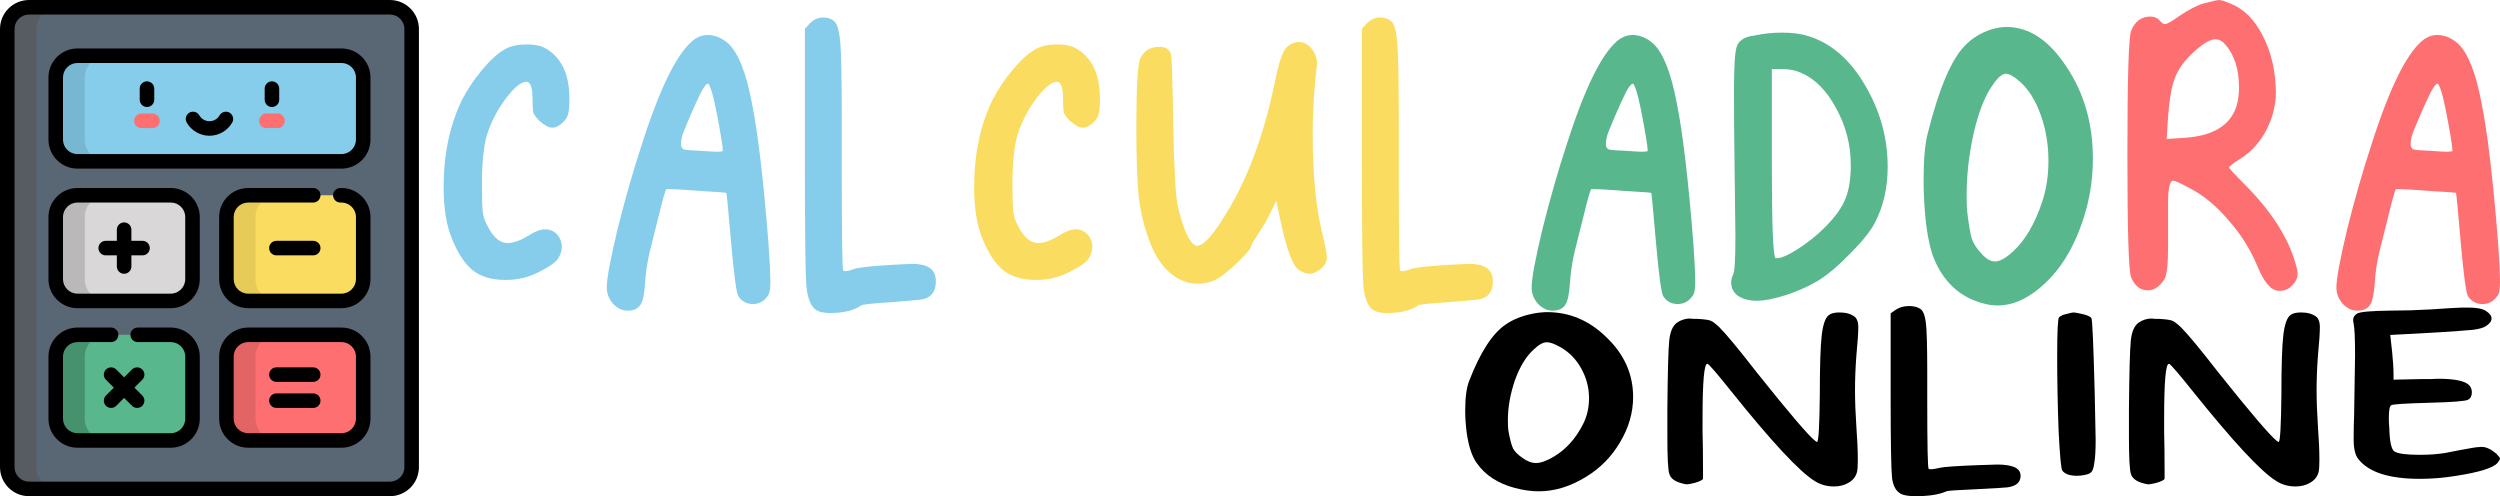 <?xml version="1.0" encoding="UTF-8" standalone="no"?>
<svg
   viewBox="-40 0 2579.694 512"
   version="1.1"
   id="svg332"
   sodipodi:docname="icono-calculadora-horizontal.svg"
   width="2579.694"
   height="512"
   inkscape:version="1.2.2 (b0a84865, 2022-12-01)"
   xmlns:inkscape="http://www.inkscape.org/namespaces/inkscape"
   xmlns:sodipodi="http://sodipodi.sourceforge.net/DTD/sodipodi-0.dtd"
   xmlns="http://www.w3.org/2000/svg"
   xmlns:svg="http://www.w3.org/2000/svg">
  <defs
     id="defs336" />
  <sodipodi:namedview
     id="namedview334"
     pagecolor="#ffffff"
     bordercolor="#000000"
     borderopacity="0.25"
     inkscape:showpageshadow="2"
     inkscape:pageopacity="0.0"
     inkscape:pagecheckerboard="0"
     inkscape:deskcolor="#d1d1d1"
     showgrid="false"
     inkscape:zoom="0.4609375"
     inkscape:cx="1502.3729"
     inkscape:cy="11.932203"
     inkscape:window-width="2560"
     inkscape:window-height="1027"
     inkscape:window-x="1728"
     inkscape:window-y="62"
     inkscape:window-maximized="1"
     inkscape:current-layer="svg332" />
  <g
     id="g4826"
     transform="translate(0,-245.581)">
    <g
       id="g1299"
       transform="translate(0,245.581)">
      <path
         d="M 362.34,504.5 H -10.059 C -22.453,504.5 -32.5,494.453 -32.5,482.059 V 29.941 C -32.5,17.547 -22.453,7.5 -10.059,7.5 H 362.34 c 12.395,0 22.441,10.047 22.441,22.441 V 482.059 c 0,12.395 -10.047,22.441 -22.441,22.441 z m 0,0"
         fill="#596674"
         id="path276" />
      <path
         d="M -2.5,482.059 V 29.941 C -2.5,17.547 7.547,7.5 19.941,7.5 h -30 C -22.453,7.5 -32.5,17.547 -32.5,29.941 V 482.059 c 0,12.395 10.047,22.441 22.441,22.441 h 30 C 7.547,504.5 -2.5,494.453 -2.5,482.059 Z m 0,0"
         fill="#565c62"
         id="path278" />
      <path
         d="M 17.5,79.941 V 144.059 C 17.5,156.453 27.547,166.5 39.941,166.5 H 312.34 c 12.395,0 22.441,-10.047 22.441,-22.441 V 79.941 C 334.781,67.547 324.734,57.5 312.34,57.5 H 39.941 C 27.547,57.5 17.5,67.547 17.5,79.941 Z m 0,0"
         fill="#85cdea"
         id="path280" />
      <path
         d="M 47.5,144.059 V 79.941 C 47.5,67.547 57.547,57.5 69.941,57.5 H 39.941 C 27.547,57.5 17.5,67.547 17.5,79.941 V 144.059 C 17.5,156.453 27.547,166.5 39.941,166.5 H 69.941 C 57.547,166.5 47.5,156.453 47.5,144.059 Z m 0,0"
         fill="#78b7d2"
         id="path282" />
      <path
         d="m 39.941,201.5 h 96.258 c 12.395,0 22.441,10.047 22.441,22.441 v 64.117 c 0,12.395 -10.047,22.441 -22.441,22.441 H 39.941 C 27.547,310.5 17.5,300.453 17.5,288.059 V 223.941 C 17.5,211.547 27.547,201.5 39.941,201.5 Z m 0,0"
         fill="#d9d7d8"
         id="path284" />
      <path
         d="M 47.5,288.059 V 223.941 C 47.5,211.547 57.547,201.5 69.941,201.5 H 39.941 C 27.547,201.5 17.5,211.547 17.5,223.941 v 64.117 C 17.5,300.453 27.547,310.5 39.941,310.5 H 69.941 C 57.547,310.5 47.5,300.453 47.5,288.059 Z m 0,0"
         fill="#bab8b9"
         id="path286" />
      <path
         d="m 216.082,201.5 h 96.258 c 12.395,0 22.441,10.047 22.441,22.441 v 64.117 c 0,12.395 -10.047,22.441 -22.441,22.441 h -96.258 c -12.395,0 -22.441,-10.047 -22.441,-22.441 v -64.117 c 0,-12.395 10.047,-22.441 22.441,-22.441 z m 0,0"
         fill="#fadc60"
         id="path288" />
      <path
         d="m 223.641,288.059 v -64.117 c 0,-12.395 10.047,-22.441 22.441,-22.441 h -30 c -12.395,0 -22.441,10.047 -22.441,22.441 v 64.117 c 0,12.395 10.047,22.441 22.441,22.441 h 30 c -12.395,0 -22.441,-10.047 -22.441,-22.441 z m 0,0"
         fill="#e6cb59"
         id="path290" />
      <path
         d="m 39.941,345.5 h 96.258 c 12.395,0 22.441,10.047 22.441,22.441 v 64.117 c 0,12.395 -10.047,22.441 -22.441,22.441 H 39.941 C 27.547,454.5 17.5,444.453 17.5,432.059 V 367.941 C 17.5,355.547 27.547,345.5 39.941,345.5 Z m 0,0"
         fill="#58b78c"
         id="path292" />
      <path
         d="M 47.5,432.059 V 367.941 C 47.5,355.547 57.547,345.5 69.941,345.5 H 39.941 C 27.547,345.5 17.5,355.547 17.5,367.941 v 64.117 C 17.5,444.453 27.547,454.5 39.941,454.5 H 69.941 C 57.547,454.5 47.5,444.453 47.5,432.059 Z m 0,0"
         fill="#46926f"
         id="path294" />
      <path
         d="m 216.082,345.5 h 96.258 c 12.395,0 22.441,10.047 22.441,22.441 v 64.117 c 0,12.395 -10.047,22.441 -22.441,22.441 h -96.258 c -12.395,0 -22.441,-10.047 -22.441,-22.441 v -64.117 c 0,-12.395 10.047,-22.441 22.441,-22.441 z m 0,0"
         fill="#fd6f71"
         id="path296" />
      <path
         d="m 223.641,432.059 v -64.117 c 0,-12.395 10.047,-22.441 22.441,-22.441 h -30 c -12.395,0 -22.441,10.047 -22.441,22.441 v 64.117 c 0,12.395 10.047,22.441 22.441,22.441 h 30 c -12.395,0 -22.441,-10.047 -22.441,-22.441 z m 0,0"
         fill="#e36465"
         id="path298" />
      <path
         d="m 246.367,132.16 h -11.496 c -4.141,0 -7.5,-3.355 -7.5,-7.5 0,-4.145 3.359,-7.5 7.5,-7.5 h 11.496 c 4.145,0 7.5,3.355 7.5,7.5 0,4.145 -3.355,7.5 -7.5,7.5 z m 0,0"
         fill="#fd6f71"
         id="path300" />
      <path
         d="m 117.41,132.16 h -11.496 c -4.145,0 -7.5,-3.355 -7.5,-7.5 0,-4.145 3.355,-7.5 7.5,-7.5 h 11.496 c 4.141,0 7.5,3.355 7.5,7.5 0,4.145 -3.359,7.5 -7.5,7.5 z m 0,0"
         fill="#fd6f71"
         id="path302" />
      <path
         d="M 362.34,0 H -10.059 C -26.566,0 -40,13.434 -40,29.941 V 482.059 C -40,498.57 -26.566,512 -10.059,512 H 362.34 c 16.508,0 29.938,-13.434 29.938,-29.941 V 29.941 C 392.281,13.434 378.848,0 362.34,0 Z m 14.941,482.059 c 0,8.238 -6.703,14.941 -14.941,14.941 H -10.059 C -18.297,497 -25,490.297 -25,482.059 V 29.941 C -25,21.703 -18.297,15 -10.059,15 H 362.34 c 8.238,0 14.938,6.703 14.938,14.941 V 482.059 Z m 0,0"
         id="path304" />
      <path
         d="M 312.34,50 H 39.941 C 23.43,50 10,63.434 10,79.941 V 144.059 C 10,160.566 23.434,174 39.941,174 H 312.34 c 16.508,0 29.938,-13.434 29.938,-29.941 V 79.941 C 342.281,63.434 328.848,50 312.34,50 Z m 14.941,94.059 c 0,8.238 -6.703,14.941 -14.941,14.941 H 39.941 C 31.703,159 25,152.297 25,144.059 V 79.941 C 25,71.703 31.703,65 39.941,65 H 312.34 c 8.238,0 14.938,6.703 14.938,14.941 v 64.117 z m 0,0"
         id="path306" />
      <path
         d="M 136.199,194 H 39.941 C 23.43,194 10,207.434 10,223.941 v 64.117 C 10,304.566 23.434,318 39.941,318 h 96.258 c 16.512,0 29.941,-13.434 29.941,-29.941 V 223.941 C 166.141,207.434 152.707,194 136.199,194 Z m 14.941,94.059 c 0,8.238 -6.703,14.941 -14.941,14.941 H 39.941 C 31.703,303 25,296.297 25,288.059 V 223.941 C 25,215.703 31.703,209 39.941,209 h 96.258 c 8.238,0 14.941,6.703 14.941,14.941 z m 0,0"
         id="path308" />
      <path
         d="m 312.34,194 h -1.129 c -4.145,0 -7.5,3.355 -7.5,7.5 0,4.145 3.355,7.5 7.5,7.5 h 1.129 c 8.238,0 14.938,6.703 14.938,14.941 v 64.117 c 0,8.238 -6.699,14.941 -14.938,14.941 h -96.262 c -8.234,0 -14.938,-6.703 -14.938,-14.941 v -64.117 c 0,-8.238 6.703,-14.941 14.938,-14.941 h 67.133 c 4.141,0 7.5,-3.355 7.5,-7.5 0,-4.145 -3.359,-7.5 -7.5,-7.5 h -67.133 c -16.508,0 -29.938,13.434 -29.938,29.941 v 64.117 c 0,16.508 13.43,29.941 29.938,29.941 h 96.262 c 16.508,0 29.938,-13.434 29.938,-29.941 V 223.941 C 342.281,207.434 328.848,194 312.34,194 Z m 0,0"
         id="path310" />
      <path
         d="m 136.199,338 h -34.129 c -4.141,0 -7.5,3.355 -7.5,7.5 0,4.145 3.359,7.5 7.5,7.5 h 34.129 c 8.238,0 14.941,6.703 14.941,14.941 v 64.117 c 0,8.238 -6.703,14.941 -14.941,14.941 H 39.941 C 31.703,447 25,440.297 25,432.059 V 367.941 C 25,359.703 31.703,353 39.941,353 H 74.637 c 4.141,0 7.5,-3.355 7.5,-7.5 0,-4.145 -3.359,-7.5 -7.5,-7.5 H 39.941 C 23.43,338 10,351.434 10,367.941 v 64.117 C 10,448.566 23.434,462 39.941,462 h 96.258 c 16.512,0 29.941,-13.434 29.941,-29.941 V 367.941 C 166.141,351.434 152.707,338 136.199,338 Z m 0,0"
         id="path312" />
      <path
         d="m 312.34,338 h -96.262 c -16.508,0 -29.938,13.434 -29.938,29.941 v 64.117 c 0,16.508 13.43,29.941 29.938,29.941 h 96.262 c 16.508,0 29.938,-13.434 29.938,-29.941 V 367.941 C 342.281,351.434 328.848,338 312.34,338 Z m 14.941,94.059 c 0,8.238 -6.703,14.941 -14.941,14.941 h -96.262 c -8.234,0 -14.938,-6.703 -14.938,-14.941 v -64.117 c 0,-8.238 6.703,-14.941 14.938,-14.941 h 96.262 c 8.238,0 14.938,6.703 14.938,14.941 v 64.117 z m 0,0"
         id="path314" />
      <path
         d="m 196.848,116.242 c -3.594,-2.062 -8.176,-0.828 -10.242,2.766 -2.152,3.738 -6.16,6.062 -10.465,6.062 -4.305,0 -8.316,-2.324 -10.465,-6.062 -2.062,-3.594 -6.648,-4.832 -10.242,-2.766 -3.59,2.062 -4.828,6.648 -2.762,10.238 4.816,8.383 13.809,13.586 23.469,13.586 9.656,0 18.648,-5.203 23.469,-13.582 2.062,-3.59 0.828,-8.176 -2.762,-10.242 z m 0,0"
         id="path316" />
      <path
         d="m 240.617,83.934 c -4.141,0 -7.5,3.355 -7.5,7.5 v 11.496 c 0,4.141 3.359,7.5 7.5,7.5 4.145,0 7.5,-3.359 7.5,-7.5 V 91.434 c 0,-4.145 -3.355,-7.5 -7.5,-7.5 z m 0,0"
         id="path318" />
      <path
         d="m 111.66,83.934 c -4.141,0 -7.5,3.355 -7.5,7.5 v 11.496 c 0,4.141 3.359,7.5 7.5,7.5 4.145,0 7.5,-3.359 7.5,-7.5 V 91.434 c 0,-4.145 -3.355,-7.5 -7.5,-7.5 z m 0,0"
         id="path320" />
      <path
         d="m 107.07,248.5 h -11.5 V 237 c 0,-4.141 -3.355,-7.5 -7.5,-7.5 -4.145,0 -7.5,3.359 -7.5,7.5 v 11.5 h -11.5 c -4.141,0 -7.5,3.355 -7.5,7.5 0,4.145 3.359,7.5 7.5,7.5 h 11.5 V 275 c 0,4.141 3.355,7.5 7.5,7.5 4.145,0 7.5,-3.359 7.5,-7.5 v -11.5 h 11.5 c 4.141,0 7.5,-3.355 7.5,-7.5 0,-4.145 -3.359,-7.5 -7.5,-7.5 z m 0,0"
         id="path322" />
      <path
         d="m 283.207,248.5 h -37.996 c -4.145,0 -7.5,3.355 -7.5,7.5 0,4.145 3.355,7.5 7.5,7.5 h 37.996 c 4.145,0 7.5,-3.355 7.5,-7.5 0,-4.145 -3.355,-7.5 -7.5,-7.5 z m 0,0"
         id="path324" />
      <path
         d="m 106.809,381.262 c -2.93,-2.926 -7.68,-2.93 -10.609,0 l -8.129,8.133 -8.129,-8.133 c -2.93,-2.926 -7.68,-2.93 -10.605,0 -2.93,2.93 -2.93,7.68 0,10.605 l 8.129,8.133 -8.129,8.133 c -2.93,2.93 -2.93,7.676 0,10.605 1.465,1.465 3.383,2.195 5.301,2.195 1.922,0 3.84,-0.73 5.305,-2.195 l 8.129,-8.133 8.133,8.133 c 1.465,1.465 3.383,2.195 5.305,2.195 1.918,0 3.836,-0.73 5.301,-2.195 2.93,-2.93 2.93,-7.68 0,-10.605 L 98.676,400 l 8.133,-8.133 c 2.93,-2.93 2.93,-7.676 0,-10.605 z m 0,0"
         id="path326" />
      <path
         d="m 283.207,379.066 h -37.996 c -4.145,0 -7.5,3.355 -7.5,7.5 0,4.141 3.355,7.5 7.5,7.5 h 37.996 c 4.145,0 7.5,-3.359 7.5,-7.5 0,-4.145 -3.355,-7.5 -7.5,-7.5 z m 0,0"
         id="path328" />
      <path
         d="m 283.207,405.934 h -37.996 c -4.145,0 -7.5,3.359 -7.5,7.5 0,4.145 3.355,7.5 7.5,7.5 h 37.996 c 4.145,0 7.5,-3.355 7.5,-7.5 0,-4.141 -3.355,-7.5 -7.5,-7.5 z m 0,0"
         id="path330" />
    </g>
    <path
       d="m 481.194,296.324 q 8.295,-4.879 22.444,-4.879 11.71,0 18.053,3.415 25.859,13.662 25.859,52.695 0,11.71 -1.464,16.101 -0.976,3.903 -4.879,7.807 -5.855,5.855 -11.222,5.855 -5.367,0 -13.174,-6.831 -4.879,-4.879 -6.343,-8.295 -0.976,-3.903 -0.976,-14.637 0,-14.637 -4.391,-17.077 l -0.976,-0.488 h -0.976 q -8.295,0 -21.468,17.565 -12.686,17.077 -19.029,36.593 -5.367,18.053 -5.367,51.231 0,22.444 0.976,29.763 0.976,6.831 4.879,13.662 8.782,17.565 20.492,17.565 9.27,0 21.956,-7.807 9.758,-6.343 17.077,-6.343 7.319,0 12.198,5.367 4.879,5.367 4.879,13.174 0,5.367 -3.903,11.71 -3.903,5.855 -19.517,13.662 -16.101,8.295 -33.666,8.295 h -1.464 q -20.492,0 -33.178,-9.758 -12.198,-9.758 -21.468,-32.202 -8.782,-20.98 -8.782,-53.67 0,-51.231 19.029,-90.264 8.295,-16.101 20.98,-31.226 13.174,-15.613 23.42,-20.98 z"
       id="path2023"
       style="font-size:487.913px;font-family:'Hynings Handwriting V2';-inkscape-font-specification:'Hynings Handwriting V2';fill:#85cdea;stroke-width:138.306;stroke-linecap:round;stroke-linejoin:round" />
    <path
       d="m 694.9,341.7 q -2.927,-9.758 -4.391,-9.758 -2.44,0 -7.319,9.27 -4.391,8.782 -10.734,23.42 -5.855,14.149 -6.343,15.125 -3.415,7.807 -3.415,14.637 0,3.903 2.927,5.367 3.415,0.976 18.053,1.464 12.686,0.976 17.077,0.976 l 4.879,-0.488 q 0.976,-0.976 -3.415,-25.371 -4.391,-24.396 -7.319,-34.642 z m -17.565,-56.11 q 6.343,-3.903 12.686,-3.903 11.71,0 21.956,9.27 15.125,14.637 23.908,60.989 9.27,45.864 17.077,144.422 1.952,27.323 1.952,40.497 0,10.734 -2.44,13.662 -5.855,8.782 -15.613,8.782 -9.758,0 -15.125,-8.295 -2.927,-5.855 -7.319,-55.134 -4.391,-50.743 -4.879,-51.231 -0.488,-0.488 -25.859,-1.952 -24.884,-1.952 -33.666,-1.952 h -2.44 q -1.464,1.464 -7.319,25.371 l -9.758,39.033 q -3.903,16.589 -4.879,32.69 -0.976,16.589 -4.879,22.444 -3.903,5.855 -13.174,5.855 -8.295,0 -15.125,-7.319 -6.343,-7.319 -6.343,-16.589 0,-13.662 11.222,-60.501 11.71,-46.84 25.371,-88.312 28.787,-89.776 54.646,-107.829 z"
       id="path2025"
       style="font-size:487.913px;font-family:'Hynings Handwriting V2';-inkscape-font-specification:'Hynings Handwriting V2';fill:#85cdea;stroke-width:138.306;stroke-linecap:round;stroke-linejoin:round" />
    <path
       d="m 795.898,269.488 q 5.855,-5.855 13.662,-5.855 7.319,0 11.71,4.391 4.391,4.391 5.855,21.956 1.464,17.565 1.464,77.578 v 45.376 q 0,110.268 1.464,111.732 1.952,1.952 11.222,-1.464 6.343,-2.44 40.009,-4.391 17.565,-0.976 20.004,-0.976 11.222,0 17.565,3.903 6.831,4.391 6.831,14.149 0,15.613 -13.662,18.541 -1.464,0.488 -31.714,2.927 -30.251,1.952 -31.714,3.415 -11.222,7.807 -32.202,7.807 -8.295,0 -13.174,-2.44 -9.27,-4.879 -11.222,-26.347 -1.464,-21.468 -1.464,-129.297 V 275.343 Z"
       id="path2027"
       style="font-size:487.913px;font-family:'Hynings Handwriting V2';-inkscape-font-specification:'Hynings Handwriting V2';fill:#85cdea;stroke-width:138.306;stroke-linecap:round;stroke-linejoin:round" />
    <path
       d="m 1028.631,296.324 q 8.295,-4.879 22.444,-4.879 11.71,0 18.053,3.415 25.859,13.662 25.859,52.695 0,11.71 -1.464,16.101 -0.976,3.903 -4.879,7.807 -5.855,5.855 -11.222,5.855 -5.367,0 -13.174,-6.831 -4.879,-4.879 -6.343,-8.295 -0.976,-3.903 -0.976,-14.637 0,-14.637 -4.391,-17.077 l -0.976,-0.488 h -0.976 q -8.294,0 -21.468,17.565 -12.686,17.077 -19.029,36.593 -5.367,18.053 -5.367,51.231 0,22.444 0.976,29.763 0.976,6.831 4.879,13.662 8.783,17.565 20.492,17.565 9.27,0 21.956,-7.807 9.758,-6.343 17.077,-6.343 7.319,0 12.198,5.367 4.879,5.367 4.879,13.174 0,5.367 -3.903,11.71 -3.903,5.855 -19.517,13.662 -16.101,8.295 -33.666,8.295 h -1.464 q -20.492,0 -33.178,-9.758 -12.198,-9.758 -21.468,-32.202 -8.782,-20.98 -8.782,-53.67 0,-51.231 19.029,-90.264 8.295,-16.101 20.98,-31.226 13.174,-15.613 23.42,-20.98 z"
       id="path2029"
       style="font-size:487.913px;font-family:'Hynings Handwriting V2';-inkscape-font-specification:'Hynings Handwriting V2';fill:#fadc60;fill-opacity:1;stroke-width:138.306;stroke-linecap:round;stroke-linejoin:round" />
    <path
       d="m 1287.225,294.86 q 5.855,-5.855 12.686,-5.855 10.246,0 16.101,10.734 2.927,5.367 2.927,11.71 0,0.976 -1.952,19.517 -2.44,25.859 -2.44,51.719 0,62.941 9.27,100.998 5.367,22.444 5.367,27.811 0,5.855 -5.855,11.222 -6.831,5.367 -12.198,5.367 -4.391,0 -10.734,-3.903 -9.27,-5.855 -18.541,-48.303 l -4.879,-22.932 -5.855,11.71 q -4.391,9.758 -12.686,21.956 -7.319,11.222 -7.319,12.686 0,3.415 -14.637,17.565 -14.637,13.662 -21.468,17.077 -8.783,4.391 -19.029,4.391 -12.198,0 -22.932,-6.831 -18.053,-11.71 -27.811,-39.521 -7.807,-21.468 -10.246,-43.912 -2.439,-22.932 -2.439,-72.699 0,-61.965 4.391,-70.259 5.855,-11.222 19.517,-11.222 9.27,0 11.71,7.319 1.464,3.903 2.44,73.187 1.464,71.235 4.879,84.897 8.782,35.618 18.053,39.521 0.488,0 0.488,0 l 0.976,0.488 q 10.246,0 30.739,-34.154 33.178,-54.158 49.767,-135.152 5.855,-28.787 11.71,-35.13 z"
       id="path2031"
       style="font-size:487.913px;font-family:'Hynings Handwriting V2';-inkscape-font-specification:'Hynings Handwriting V2';fill:#fadc60;fill-opacity:1;stroke-width:138.306;stroke-linecap:round;stroke-linejoin:round" />
    <path
       d="m 1370.658,269.488 q 5.855,-5.855 13.662,-5.855 7.319,0 11.71,4.391 4.391,4.391 5.855,21.956 1.464,17.565 1.464,77.578 v 45.376 q 0,110.268 1.464,111.732 1.952,1.952 11.222,-1.464 6.343,-2.44 40.009,-4.391 17.565,-0.976 20.005,-0.976 11.222,0 17.565,3.903 6.831,4.391 6.831,14.149 0,15.613 -13.662,18.541 -1.464,0.488 -31.714,2.927 -30.251,1.952 -31.714,3.415 -11.222,7.807 -32.202,7.807 -8.294,0 -13.174,-2.44 -9.27,-4.879 -11.222,-26.347 -1.464,-21.468 -1.464,-129.297 V 275.343 Z"
       id="path2033"
       style="font-size:487.913px;font-family:'Hynings Handwriting V2';-inkscape-font-specification:'Hynings Handwriting V2';fill:#fadc60;fill-opacity:1;stroke-width:138.306;stroke-linecap:round;stroke-linejoin:round" />
    <path
       d="m 1649.256,341.7 q -2.928,-9.758 -4.391,-9.758 -2.439,0 -7.319,9.27 -4.391,8.782 -10.734,23.42 -5.855,14.149 -6.343,15.125 -3.415,7.807 -3.415,14.637 0,3.903 2.928,5.367 3.415,0.976 18.053,1.464 12.686,0.976 17.077,0.976 l 4.879,-0.488 q 0.976,-0.976 -3.415,-25.371 -4.391,-24.396 -7.319,-34.642 z m -17.565,-56.11 q 6.343,-3.903 12.686,-3.903 11.71,0 21.956,9.27 15.125,14.637 23.908,60.989 9.27,45.864 17.077,144.422 1.952,27.323 1.952,40.497 0,10.734 -2.44,13.662 -5.855,8.782 -15.613,8.782 -9.758,0 -15.125,-8.295 -2.928,-5.855 -7.319,-55.134 -4.391,-50.743 -4.879,-51.231 -0.488,-0.488 -25.859,-1.952 -24.884,-1.952 -33.666,-1.952 h -2.44 q -1.464,1.464 -7.319,25.371 l -9.758,39.033 q -3.903,16.589 -4.879,32.69 -0.976,16.589 -4.879,22.444 -3.903,5.855 -13.174,5.855 -8.294,0 -15.125,-7.319 -6.343,-7.319 -6.343,-16.589 0,-13.662 11.222,-60.501 11.71,-46.84 25.371,-88.312 28.787,-89.776 54.646,-107.829 z"
       id="path2035"
       style="font-size:487.913px;font-family:'Hynings Handwriting V2';-inkscape-font-specification:'Hynings Handwriting V2';fill:#58b78c;fill-opacity:1;stroke-width:138.306;stroke-linecap:round;stroke-linejoin:round" />
    <path
       d="m 1818.561,320.719 q -8.782,-3.903 -20.004,-3.903 h -10.246 v 96.607 q 0,96.607 3.903,98.558 h 1.464 q 6.831,0 21.956,-9.758 15.125,-9.758 27.323,-21.956 15.613,-15.613 20.98,-28.787 5.855,-13.662 5.855,-35.618 0,-31.226 -15.125,-58.55 -14.637,-27.323 -36.106,-36.593 z m -47.816,-38.545 q 13.662,-2.927 27.811,-2.927 16.101,0 26.835,3.415 35.618,10.734 59.038,50.743 23.42,39.521 23.42,84.409 0,32.202 -13.174,57.574 -6.831,13.174 -25.859,32.202 -18.541,19.029 -33.178,27.811 -13.662,8.295 -32.69,14.637 -18.541,5.855 -29.763,5.855 -12.198,0 -19.517,-4.879 -7.319,-5.367 -7.319,-13.662 0,-4.391 1.952,-8.295 2.439,-3.903 2.439,-38.545 0,-6.831 -0.976,-80.994 -0.488,-31.226 -0.488,-71.723 0,-36.593 2.928,-44.4 2.927,-8.295 15.125,-10.734 1.952,0 3.415,-0.488 z"
       id="path2037"
       style="font-size:487.913px;font-family:'Hynings Handwriting V2';-inkscape-font-specification:'Hynings Handwriting V2';fill:#58b78c;fill-opacity:1;stroke-width:138.306;stroke-linecap:round;stroke-linejoin:round" />
    <path
       d="m 2044.464,329.99 q -9.27,-8.295 -14.637,-8.295 -5.855,0 -13.662,11.71 -11.71,16.101 -19.517,49.279 -7.319,33.178 -7.319,63.917 0,11.222 0.488,16.589 2.44,20.98 4.879,28.787 2.44,7.319 9.758,15.125 7.319,8.295 14.149,8.295 7.319,0 18.541,-10.246 19.029,-17.565 30.251,-51.719 6.343,-19.029 6.343,-41.961 0,-24.884 -7.807,-46.84 -7.807,-22.444 -21.468,-34.642 z m -29.275,-54.158 q 8.294,-2.44 15.125,-2.44 35.13,0 61.965,40.985 27.323,40.497 27.323,95.143 0,37.569 -13.662,72.699 -13.174,34.642 -35.618,55.622 -24.396,22.932 -48.791,22.932 -11.71,0 -24.884,-5.367 -26.347,-10.734 -39.521,-39.521 -7.807,-16.589 -10.734,-50.255 -1.464,-17.565 -1.464,-34.154 0,-32.69 4.391,-48.791 17.077,-67.82 37.569,-89.288 11.222,-12.198 28.299,-17.565 z"
       id="path2039"
       style="font-size:487.913px;font-family:'Hynings Handwriting V2';-inkscape-font-specification:'Hynings Handwriting V2';fill:#58b78c;fill-opacity:1;stroke-width:138.306;stroke-linecap:round;stroke-linejoin:round" />
    <path
       d="m 2255.729,290.957 q -4.391,-4.879 -9.758,-4.879 -8.294,0 -23.908,14.637 -13.174,12.686 -18.053,25.859 -4.879,12.686 -6.831,39.521 l -1.464,22.932 20.98,-1.464 q 35.13,-2.927 47.328,-23.908 6.343,-10.734 6.343,-27.811 0,-28.787 -14.637,-44.888 z m -21.468,-41.961 q 13.662,-3.415 15.125,-3.415 3.415,0 12.686,3.903 20.492,8.295 33.178,33.666 12.686,24.884 13.174,57.086 0,20.492 -9.758,39.521 -9.758,18.541 -26.347,29.275 -12.198,7.807 -12.198,9.27 0,1.464 15.613,17.077 41.961,41.961 53.182,82.945 1.952,6.343 1.952,10.246 0,3.903 -2.927,8.295 -4.879,6.831 -11.222,8.295 -1.464,0.488 -4.879,0.488 -12.198,0 -22.444,-25.371 -10.734,-25.859 -29.763,-47.328 -18.541,-21.956 -40.009,-33.178 -14.637,-7.807 -17.077,-7.807 -5.367,0 -5.367,23.42 v 23.908 21.468 q 0,26.835 -3.903,33.178 -7.319,11.222 -17.077,11.222 -11.222,0 -17.077,-13.174 -3.903,-8.295 -3.903,-127.345 0,-118.075 3.903,-127.345 5.855,-14.637 20.004,-14.637 5.855,0 9.758,4.391 2.927,3.415 4.879,3.415 3.415,0 15.613,-8.782 14.637,-9.758 24.884,-12.686 z"
       id="path2041"
       style="font-size:487.913px;font-family:'Hynings Handwriting V2';-inkscape-font-specification:'Hynings Handwriting V2';fill:#fd6f71;fill-opacity:1;stroke-width:138.306;stroke-linecap:round;stroke-linejoin:round" />
    <path
       d="m 2479.68,341.7 q -2.928,-9.758 -4.391,-9.758 -2.44,0 -7.319,9.27 -4.391,8.782 -10.734,23.42 -5.855,14.149 -6.343,15.125 -3.415,7.807 -3.415,14.637 0,3.903 2.928,5.367 3.415,0.976 18.053,1.464 12.686,0.976 17.077,0.976 l 4.879,-0.488 q 0.976,-0.976 -3.415,-25.371 -4.391,-24.396 -7.319,-34.642 z m -17.565,-56.11 q 6.343,-3.903 12.686,-3.903 11.71,0 21.956,9.27 15.125,14.637 23.908,60.989 9.27,45.864 17.077,144.422 1.952,27.323 1.952,40.497 0,10.734 -2.44,13.662 -5.855,8.782 -15.613,8.782 -9.758,0 -15.125,-8.295 -2.928,-5.855 -7.319,-55.134 -4.391,-50.743 -4.879,-51.231 -0.488,-0.488 -25.859,-1.952 -24.884,-1.952 -33.666,-1.952 h -2.44 q -1.464,1.464 -7.319,25.371 l -9.758,39.033 q -3.903,16.589 -4.879,32.69 -0.976,16.589 -4.879,22.444 -3.903,5.855 -13.174,5.855 -8.295,0 -15.125,-7.319 -6.343,-7.319 -6.343,-16.589 0,-13.662 11.222,-60.501 11.71,-46.84 25.372,-88.312 28.787,-89.776 54.646,-107.829 z"
       id="path2043"
       style="font-size:487.913px;font-family:'Hynings Handwriting V2';-inkscape-font-specification:'Hynings Handwriting V2';fill:#fd6f71;fill-opacity:1;stroke-width:138.306;stroke-linecap:round;stroke-linejoin:round" />
    <path
       d="m 1570.643,604.083 q -9.197,-5.336 -14.521,-5.336 -5.809,0 -13.553,7.534 -11.617,10.359 -19.362,31.704 -7.261,21.345 -7.261,41.121 0,7.22 0.484,10.673 2.42,13.498 4.84,18.52 2.42,4.709 9.681,9.731 7.261,5.336 14.037,5.336 7.261,0 18.394,-6.592 18.878,-11.3 30.011,-33.273 6.293,-12.242 6.293,-26.995 0,-16.009 -7.745,-30.134 -7.745,-14.439 -21.298,-22.287 z m -29.043,-34.843 q 8.229,-1.569 15.005,-1.569 34.851,0 61.473,26.368 27.106,26.054 27.106,61.211 0,24.17 -13.553,46.771 -13.069,22.287 -35.335,35.785 -24.202,14.753 -48.404,14.753 -11.617,0 -24.686,-3.453 -26.138,-6.906 -39.208,-25.426 -7.745,-10.673 -10.649,-32.332 -1.452,-11.3 -1.452,-21.973 0,-21.031 4.356,-31.39 16.942,-43.632 37.271,-57.444 11.133,-7.848 28.074,-11.3 z"
       id="path2068"
       style="font-size:389.796px;font-family:'Hynings Handwriting V2';-inkscape-font-specification:'Hynings Handwriting V2';stroke-width:110.494;stroke-linecap:round;stroke-linejoin:round" />
    <path
       d="m 1847.03,570.81 q 3.388,-2.825 11.133,-2.825 10.165,0 15.973,4.708 3.388,3.139 3.388,10.359 0,8.789 -1.936,28.879 -1.452,18.834 -1.452,36.412 0,16.951 1.452,38.296 1.452,19.148 1.452,33.901 0,9.417 -0.968,12.556 -1.936,6.906 -8.713,10.673 -6.292,3.767 -15.005,3.767 -11.133,0 -19.846,-5.65 -23.234,-14.126 -86.159,-92.601 -20.814,-26.054 -24.202,-28.251 h -0.484 q -4.84,0 -4.84,56.188 v 13.498 q 0.484,18.206 0.484,42.69 v 5.964 q 0,1.883 -8.229,4.395 -6.293,1.57 -8.229,1.57 -2.42,0 -7.261,-1.57 -9.197,-2.825 -11.133,-9.417 -1.936,-6.592 -1.936,-37.668 v -28.879 q 0.484,-57.13 1.936,-70.941 1.452,-13.812 8.229,-18.52 6.293,-4.081 13.069,-4.081 0.968,0 3.388,0.314 2.42,0 3.872,0 11.133,0.628 14.037,1.883 2.904,0.942 9.197,6.906 10.165,10.045 38.723,46.771 49.856,62.466 60.021,70.314 l 1.936,1.256 q 2.42,0 2.904,-49.596 0,-43.318 1.936,-60.269 1.936,-16.951 7.261,-21.031 z"
       id="path2070"
       style="font-size:389.796px;font-family:'Hynings Handwriting V2';-inkscape-font-specification:'Hynings Handwriting V2';stroke-width:110.494;stroke-linecap:round;stroke-linejoin:round" />
    <path
       d="m 1916.248,565.16 q 5.809,-3.767 13.553,-3.767 7.261,0 11.617,2.825 4.356,2.825 5.809,14.126 1.452,11.3 1.452,49.91 v 29.193 q 0,70.941 1.452,71.883 1.936,1.256 11.133,-0.942 6.293,-1.569 39.691,-2.825 17.426,-0.628 19.846,-0.628 11.133,0 17.425,2.511 6.777,2.825 6.777,9.103 0,10.045 -13.553,11.928 -1.452,0.314 -31.463,1.883 -30.011,1.256 -31.463,2.197 -11.133,5.022 -31.947,5.022 -8.229,0 -13.069,-1.569 -9.197,-3.139 -11.133,-16.951 -1.452,-13.812 -1.452,-83.184 v -86.95 z"
       id="path2072"
       style="font-size:389.796px;font-family:'Hynings Handwriting V2';-inkscape-font-specification:'Hynings Handwriting V2';stroke-width:110.494;stroke-linecap:round;stroke-linejoin:round" />
    <path
       d="m 2092.439,569.554 q 5.809,-1.569 7.261,-1.569 1.452,0 8.713,1.569 8.229,1.883 9.681,4.395 1.452,2.511 3.388,77.219 0.968,42.063 0.968,48.341 0,16.637 -1.452,24.17 -0.968,7.534 -3.388,9.417 -1.936,1.883 -7.745,2.825 -3.872,0.628 -6.293,0.628 -11.617,0 -15.489,-5.336 -1.936,-2.197 -3.872,-41.435 -1.452,-39.238 -1.452,-76.278 0,-38.924 1.936,-40.493 2.904,-2.511 7.745,-3.453 z"
       id="path2074"
       style="font-size:389.796px;font-family:'Hynings Handwriting V2';-inkscape-font-specification:'Hynings Handwriting V2';stroke-width:110.494;stroke-linecap:round;stroke-linejoin:round" />
    <path
       d="m 2323.326,570.81 q 3.388,-2.825 11.133,-2.825 10.165,0 15.973,4.708 3.388,3.139 3.388,10.359 0,8.789 -1.936,28.879 -1.452,18.834 -1.452,36.412 0,16.951 1.452,38.296 1.452,19.148 1.452,33.901 0,9.417 -0.968,12.556 -1.936,6.906 -8.713,10.673 -6.293,3.767 -15.005,3.767 -11.133,0 -19.846,-5.65 -23.234,-14.126 -86.159,-92.601 -20.814,-26.054 -24.202,-28.251 h -0.484 q -4.84,0 -4.84,56.188 v 13.498 q 0.484,18.206 0.484,42.69 v 5.964 q 0,1.883 -8.229,4.395 -6.293,1.57 -8.229,1.57 -2.42,0 -7.261,-1.57 -9.197,-2.825 -11.133,-9.417 -1.936,-6.592 -1.936,-37.668 v -28.879 q 0.484,-57.13 1.936,-70.941 1.452,-13.812 8.229,-18.52 6.293,-4.081 13.069,-4.081 0.968,0 3.388,0.314 2.42,0 3.872,0 11.133,0.628 14.037,1.883 2.904,0.942 9.197,6.906 10.165,10.045 38.723,46.771 49.856,62.466 60.021,70.314 l 1.936,1.256 q 2.42,0 2.904,-49.596 0,-43.318 1.936,-60.269 1.936,-16.951 7.261,-21.031 z"
       id="path2076"
       style="font-size:389.796px;font-family:'Hynings Handwriting V2';-inkscape-font-specification:'Hynings Handwriting V2';stroke-width:110.494;stroke-linecap:round;stroke-linejoin:round" />
    <path
       d="m 2426.911,566.102 q 19.846,0 41.628,-1.256 22.266,-1.569 31.947,-1.883 h 6.293 q 13.069,0 18.393,3.453 5.809,3.767 5.809,7.848 0,4.081 -5.809,7.848 -3.872,2.511 -13.069,3.767 -9.197,0.942 -39.207,2.825 l -46.468,2.511 1.936,17.265 q 1.452,14.126 1.452,22.915 v 5.964 l 29.043,-0.628 q 3.872,0 9.197,0 5.809,-0.314 7.745,-0.314 22.266,0 30.011,5.022 4.84,3.139 4.84,9.103 0,5.336 -3.872,7.534 -4.356,2.197 -40.66,3.139 -36.303,0.942 -38.723,2.511 -2.42,1.569 -2.42,13.184 0,6.278 0.484,10.045 0.484,21.345 5.324,24.484 5.324,3.453 26.138,3.453 14.521,0 26.138,-1.883 14.037,-2.825 26.622,-5.022 6.293,-1.256 11.133,-1.256 6.777,0 15.005,6.906 3.872,4.081 3.872,5.022 0,1.256 -2.42,4.395 -6.293,7.848 -42.596,13.498 -18.878,3.139 -37.755,3.139 -47.436,0 -63.41,-20.404 -4.84,-5.964 -4.84,-20.404 0,-13.812 0.484,-24.798 0.968,-52.107 0.968,-61.838 0,-26.054 -1.452,-32.646 -0.484,-1.57 -0.484,-4.081 0,-3.767 3.872,-6.278 4.356,-2.825 34.851,-3.139 z"
       id="path2078"
       style="font-size:389.796px;font-family:'Hynings Handwriting V2';-inkscape-font-specification:'Hynings Handwriting V2';stroke-width:110.494;stroke-linecap:round;stroke-linejoin:round" />
  </g>
</svg>
